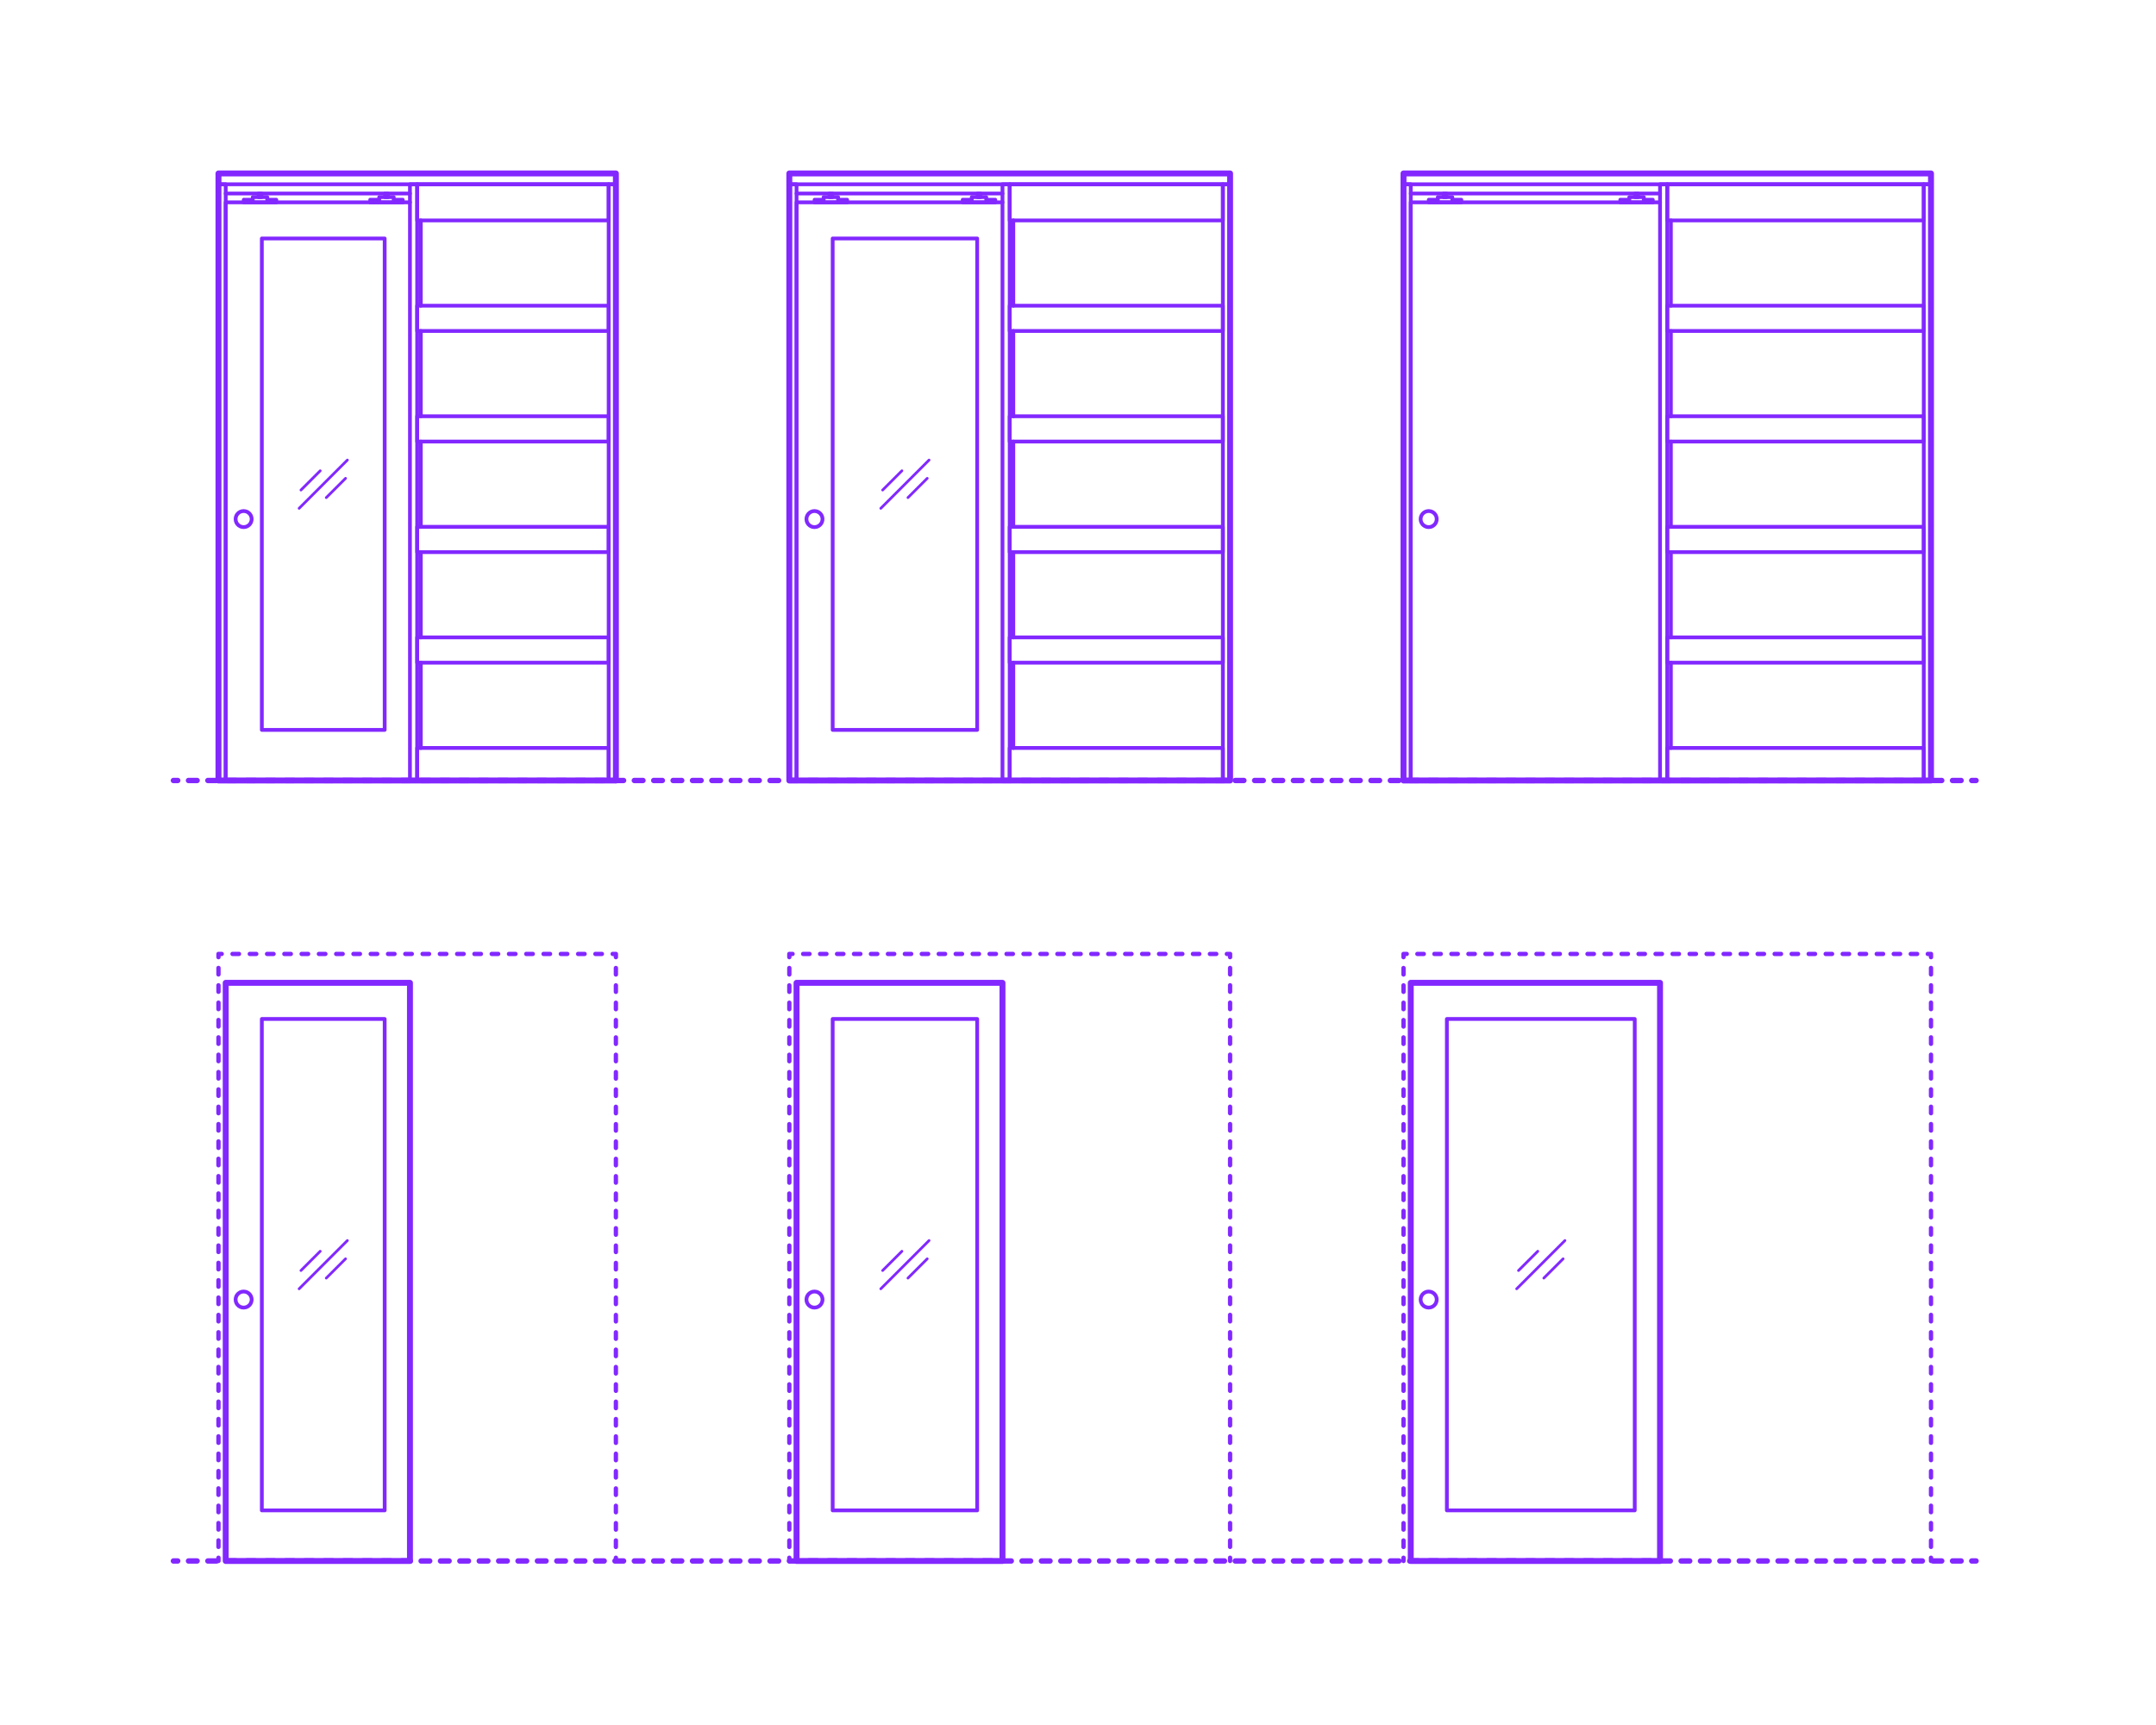 <?xml version="1.0" encoding="utf-8"?>
<!-- Generator: Adobe Illustrator 27.4.0, SVG Export Plug-In . SVG Version: 6.00 Build 0)  -->
<!DOCTYPE svg PUBLIC "-//W3C//DTD SVG 1.1//EN" "http://www.w3.org/Graphics/SVG/1.1/DTD/svg11.dtd">
<svg version="1.1" xmlns:x="http://ns.adobe.com/Extensibility/1.0/" xmlns:i="http://ns.adobe.com/AdobeIllustrator/10.0/" xmlns:graph="http://ns.adobe.com/Graphs/1.0/"
	 xmlns="http://www.w3.org/2000/svg" xmlns:xlink="http://www.w3.org/1999/xlink" x="0px" y="0px" width="1000px" height="800px"
	 viewBox="0 0 1000 800" enable-background="new 0 0 1000 800" xml:space="preserve">
<g id="FILL-BACKGROUND">
	<rect fill="#FFFFFF" width="1000" height="800"/>
</g>
<g id="N-TEXT">
</g>
<g id="N-DIMENSIONS">
</g>
<g id="_x32_D_x24_AG-DIAGRAM">
	<g id="POLYLINE_00000047742270552072289800000002991233007838630046_">
		<g>
			<g>
				
					<line fill="none" stroke="#8228FF" stroke-width="2.5" stroke-linecap="round" stroke-linejoin="round" x1="80.436" y1="361.964" x2="82.436" y2="361.964"/>
				
					<line fill="none" stroke="#8228FF" stroke-width="2.5" stroke-linecap="round" stroke-linejoin="round" stroke-dasharray="3.996,4.995" x1="87.431" y1="361.964" x2="912.043" y2="361.964"/>
				
					<line fill="none" stroke="#8228FF" stroke-width="2.5" stroke-linecap="round" stroke-linejoin="round" x1="914.541" y1="361.964" x2="916.541" y2="361.964"/>
			</g>
		</g>
	</g>
	<g id="POLYLINE_00000129905421475856584290000000886503015042328510_">
		<g>
			<g>
				
					<line fill="none" stroke="#8228FF" stroke-width="2.5" stroke-linecap="round" stroke-linejoin="round" x1="80.436" y1="723.927" x2="82.436" y2="723.927"/>
				
					<line fill="none" stroke="#8228FF" stroke-width="2.5" stroke-linecap="round" stroke-linejoin="round" stroke-dasharray="3.996,4.995" x1="87.431" y1="723.927" x2="912.043" y2="723.927"/>
				
					<line fill="none" stroke="#8228FF" stroke-width="2.5" stroke-linecap="round" stroke-linejoin="round" x1="914.541" y1="723.927" x2="916.541" y2="723.927"/>
			</g>
		</g>
	</g>
</g>
<g id="_x32_D_x24_AG-DETAILS-DIAGRAM">
	<g id="POLYLINE_00000015340915396942835950000004358795617281604482_">
		<g>
			<g>
				
					<line fill="none" stroke="#8228FF" stroke-width="2" stroke-linecap="round" stroke-linejoin="round" x1="101.334" y1="723.927" x2="101.334" y2="722.427"/>
				
					<line fill="none" stroke="#8228FF" stroke-width="2" stroke-linecap="round" stroke-linejoin="round" stroke-dasharray="3.017,5.028" x1="101.334" y1="717.4" x2="101.334" y2="446.414"/>
				<polyline fill="none" stroke="#8228FF" stroke-width="2" stroke-linecap="round" stroke-linejoin="round" points="
					101.334,443.9 101.334,442.4 102.834,442.4 				"/>
				
					<line fill="none" stroke="#8228FF" stroke-width="2" stroke-linecap="round" stroke-linejoin="round" stroke-dasharray="3.006,5.009" x1="107.843" y1="442.4" x2="281.663" y2="442.4"/>
				<polyline fill="none" stroke="#8228FF" stroke-width="2" stroke-linecap="round" stroke-linejoin="round" points="
					284.167,442.4 285.667,442.4 285.667,443.9 				"/>
				
					<line fill="none" stroke="#8228FF" stroke-width="2" stroke-linecap="round" stroke-linejoin="round" stroke-dasharray="3.017,5.028" x1="285.667" y1="448.927" x2="285.667" y2="719.913"/>
				
					<line fill="none" stroke="#8228FF" stroke-width="2" stroke-linecap="round" stroke-linejoin="round" x1="285.667" y1="722.427" x2="285.667" y2="723.927"/>
			</g>
		</g>
	</g>
	<g id="POLYLINE_00000093881501825248884110000012497733332928471176_">
		<g>
			<g>
				
					<line fill="none" stroke="#8228FF" stroke-width="2" stroke-linecap="round" stroke-linejoin="round" x1="570.546" y1="723.927" x2="570.546" y2="722.427"/>
				
					<line fill="none" stroke="#8228FF" stroke-width="2" stroke-linecap="round" stroke-linejoin="round" stroke-dasharray="3.017,5.028" x1="570.546" y1="717.4" x2="570.546" y2="446.414"/>
				<polyline fill="none" stroke="#8228FF" stroke-width="2" stroke-linecap="round" stroke-linejoin="round" points="
					570.546,443.9 570.546,442.4 569.046,442.4 				"/>
				
					<line fill="none" stroke="#8228FF" stroke-width="2" stroke-linecap="round" stroke-linejoin="round" stroke-dasharray="2.948,4.913" x1="564.133" y1="442.4" x2="370.06" y2="442.4"/>
				<polyline fill="none" stroke="#8228FF" stroke-width="2" stroke-linecap="round" stroke-linejoin="round" points="
					367.604,442.4 366.104,442.4 366.104,443.9 				"/>
				
					<line fill="none" stroke="#8228FF" stroke-width="2" stroke-linecap="round" stroke-linejoin="round" stroke-dasharray="3.017,5.028" x1="366.104" y1="448.927" x2="366.104" y2="719.913"/>
				
					<line fill="none" stroke="#8228FF" stroke-width="2" stroke-linecap="round" stroke-linejoin="round" x1="366.104" y1="722.427" x2="366.104" y2="723.927"/>
			</g>
		</g>
	</g>
	<g id="POLYLINE_00000011744793104407752390000011554934875188596377_">
		<g>
			<g>
				
					<line fill="none" stroke="#8228FF" stroke-width="2" stroke-linecap="round" stroke-linejoin="round" x1="895.643" y1="723.927" x2="895.643" y2="722.427"/>
				
					<line fill="none" stroke="#8228FF" stroke-width="2" stroke-linecap="round" stroke-linejoin="round" stroke-dasharray="3.017,5.028" x1="895.643" y1="717.4" x2="895.643" y2="446.414"/>
				<polyline fill="none" stroke="#8228FF" stroke-width="2" stroke-linecap="round" stroke-linejoin="round" points="
					895.643,443.9 895.643,442.4 894.143,442.4 				"/>
				
					<line fill="none" stroke="#8228FF" stroke-width="2" stroke-linecap="round" stroke-linejoin="round" stroke-dasharray="2.959,4.932" x1="889.211" y1="442.4" x2="654.948" y2="442.4"/>
				<polyline fill="none" stroke="#8228FF" stroke-width="2" stroke-linecap="round" stroke-linejoin="round" points="
					652.482,442.4 650.982,442.4 650.982,443.9 				"/>
				
					<line fill="none" stroke="#8228FF" stroke-width="2" stroke-linecap="round" stroke-linejoin="round" stroke-dasharray="3.017,5.028" x1="650.982" y1="448.927" x2="650.982" y2="719.913"/>
				
					<line fill="none" stroke="#8228FF" stroke-width="2" stroke-linecap="round" stroke-linejoin="round" x1="650.982" y1="722.427" x2="650.982" y2="723.927"/>
			</g>
		</g>
	</g>
</g>
<g id="_x32_D_x24_AG-DETAILS">
	<g id="POLYLINE_00000130612539126514096590000011243104377216976570_">
		
			<line fill="none" stroke="#8228FF" stroke-width="1.25" stroke-linecap="round" stroke-linejoin="round" stroke-miterlimit="10" x1="160.276" y1="583.797" x2="151.33" y2="592.743"/>
	</g>
	<g id="POLYLINE_00000160164273128223479680000017603808209215194758_">
		
			<line fill="none" stroke="#8228FF" stroke-width="1.25" stroke-linecap="round" stroke-linejoin="round" stroke-miterlimit="10" x1="139.586" y1="589.233" x2="148.532" y2="580.287"/>
	</g>
	<g id="POLYLINE_00000160176499183376857090000011627706144588773287_">
		
			<line fill="none" stroke="#8228FF" stroke-width="1.25" stroke-linecap="round" stroke-linejoin="round" stroke-miterlimit="10" x1="138.735" y1="597.711" x2="161.127" y2="575.319"/>
	</g>
	<g id="POLYLINE_00000016067272235125821450000012988659326318772131_">
		
			<line fill="none" stroke="#8228FF" stroke-width="1.25" stroke-linecap="round" stroke-linejoin="round" stroke-miterlimit="10" x1="160.276" y1="221.834" x2="151.33" y2="230.78"/>
	</g>
	<g id="POLYLINE_00000153699238427019072510000003936077317440570514_">
		
			<line fill="none" stroke="#8228FF" stroke-width="1.25" stroke-linecap="round" stroke-linejoin="round" stroke-miterlimit="10" x1="139.586" y1="227.269" x2="148.532" y2="218.323"/>
	</g>
	<g id="POLYLINE_00000111874376753940241410000007174151232012245154_">
		
			<line fill="none" stroke="#8228FF" stroke-width="1.25" stroke-linecap="round" stroke-linejoin="round" stroke-miterlimit="10" x1="138.735" y1="235.748" x2="161.127" y2="213.355"/>
	</g>
	<g id="POLYLINE_00000044161594929265103230000011781829756539314850_">
		
			<line fill="none" stroke="#8228FF" stroke-width="1.25" stroke-linecap="round" stroke-linejoin="round" stroke-miterlimit="10" x1="430.073" y1="583.797" x2="421.126" y2="592.743"/>
	</g>
	<g id="POLYLINE_00000036245152929066353090000006173967066203185540_">
		
			<line fill="none" stroke="#8228FF" stroke-width="1.25" stroke-linecap="round" stroke-linejoin="round" stroke-miterlimit="10" x1="409.383" y1="589.233" x2="418.329" y2="580.287"/>
	</g>
	<g id="POLYLINE_00000116922660007811166480000012172574519728764295_">
		
			<line fill="none" stroke="#8228FF" stroke-width="1.25" stroke-linecap="round" stroke-linejoin="round" stroke-miterlimit="10" x1="408.532" y1="597.711" x2="430.924" y2="575.319"/>
	</g>
	<g id="POLYLINE_00000170241720197106564870000000833736312298107302_">
		
			<line fill="none" stroke="#8228FF" stroke-width="1.25" stroke-linecap="round" stroke-linejoin="round" stroke-miterlimit="10" x1="430.073" y1="221.834" x2="421.126" y2="230.78"/>
	</g>
	<g id="POLYLINE_00000103977672615642686330000008576934966603332014_">
		
			<line fill="none" stroke="#8228FF" stroke-width="1.25" stroke-linecap="round" stroke-linejoin="round" stroke-miterlimit="10" x1="409.383" y1="227.269" x2="418.329" y2="218.323"/>
	</g>
	<g id="POLYLINE_00000035531964489555852460000008111149910230726042_">
		
			<line fill="none" stroke="#8228FF" stroke-width="1.25" stroke-linecap="round" stroke-linejoin="round" stroke-miterlimit="10" x1="408.532" y1="235.748" x2="430.924" y2="213.355"/>
	</g>
	<g id="POLYLINE_00000062904594195094883150000014507460237057313459_">
		
			<line fill="none" stroke="#8228FF" stroke-width="1.25" stroke-linecap="round" stroke-linejoin="round" stroke-miterlimit="10" x1="725.006" y1="583.797" x2="716.06" y2="592.743"/>
	</g>
	<g id="POLYLINE_00000062189802497372629520000001474302580779786402_">
		
			<line fill="none" stroke="#8228FF" stroke-width="1.25" stroke-linecap="round" stroke-linejoin="round" stroke-miterlimit="10" x1="704.317" y1="589.233" x2="713.263" y2="580.287"/>
	</g>
	<g id="POLYLINE_00000118391184087722128880000011942259371531519128_">
		
			<line fill="none" stroke="#8228FF" stroke-width="1.25" stroke-linecap="round" stroke-linejoin="round" stroke-miterlimit="10" x1="703.465" y1="597.711" x2="725.857" y2="575.319"/>
	</g>
</g>
<g id="_x32_D_x24_AG-BUILDINGS">
	<g id="POLYLINE_00000069366658419506929290000014077881959638016432_">
		
			<rect x="468.325" y="346.882" fill="none" stroke="#8228FF" stroke-width="1.75" stroke-linecap="round" stroke-linejoin="round" stroke-miterlimit="10" width="98.87" height="15.082"/>
	</g>
	<g id="POLYLINE_00000060746992061199855060000017263050441367521701_">
		
			<rect x="468.325" y="141.769" fill="none" stroke="#8228FF" stroke-width="1.75" stroke-linecap="round" stroke-linejoin="round" stroke-miterlimit="10" width="98.87" height="11.73"/>
	</g>
	<g id="POLYLINE_00000109030318156756237380000015174603314304935580_">
		
			<rect x="468.325" y="193.047" fill="none" stroke="#8228FF" stroke-width="1.75" stroke-linecap="round" stroke-linejoin="round" stroke-miterlimit="10" width="98.87" height="11.73"/>
	</g>
	<g id="POLYLINE_00000044892334442490225450000016000678892630308779_">
		
			<rect x="468.325" y="244.325" fill="none" stroke="#8228FF" stroke-width="1.75" stroke-linecap="round" stroke-linejoin="round" stroke-miterlimit="10" width="98.87" height="11.73"/>
	</g>
	<g id="POLYLINE_00000096053079779324382380000011506697252487690676_">
		
			<rect x="468.325" y="295.604" fill="none" stroke="#8228FF" stroke-width="1.75" stroke-linecap="round" stroke-linejoin="round" stroke-miterlimit="10" width="98.87" height="11.73"/>
	</g>
	<g id="POLYLINE_00000119084681652269699840000000467006868426162339_">
		
			<line fill="none" stroke="#8228FF" stroke-width="1.75" stroke-linecap="round" stroke-linejoin="round" stroke-miterlimit="10" x1="470.001" y1="141.769" x2="470.001" y2="102.221"/>
	</g>
	<g id="POLYLINE_00000175293648156056919300000015438813927352772260_">
		
			<line fill="none" stroke="#8228FF" stroke-width="1.75" stroke-linecap="round" stroke-linejoin="round" stroke-miterlimit="10" x1="470.001" y1="193.047" x2="470.001" y2="153.499"/>
	</g>
	<g id="POLYLINE_00000044891704562083973720000017450038572081333398_">
		
			<line fill="none" stroke="#8228FF" stroke-width="1.75" stroke-linecap="round" stroke-linejoin="round" stroke-miterlimit="10" x1="470.001" y1="244.325" x2="470.001" y2="204.778"/>
	</g>
	<g id="POLYLINE_00000052066624446060277070000000062933925744891558_">
		
			<line fill="none" stroke="#8228FF" stroke-width="1.75" stroke-linecap="round" stroke-linejoin="round" stroke-miterlimit="10" x1="470.001" y1="295.604" x2="470.001" y2="256.056"/>
	</g>
	<g id="POLYLINE_00000074437332124302580620000000285602782246314428_">
		
			<line fill="none" stroke="#8228FF" stroke-width="1.75" stroke-linecap="round" stroke-linejoin="round" stroke-miterlimit="10" x1="470.001" y1="346.882" x2="470.001" y2="307.334"/>
	</g>
	<g id="POLYLINE_00000041272905273138060420000010835804944086022069_">
		
			<path fill="none" stroke="#8228FF" stroke-width="1.75" stroke-linecap="round" stroke-linejoin="round" stroke-miterlimit="10" d="
			M381.496,240.734c0.002-0.822-0.28-1.642-0.786-2.29c-0.504-0.65-1.229-1.124-2.027-1.324c-2.34-0.591-4.62,1.168-4.642,3.581
			c-0.02,2.44,2.276,4.243,4.642,3.646c0.797-0.2,1.523-0.674,2.027-1.324C381.216,242.376,381.497,241.556,381.496,240.734z"/>
	</g>
	<g id="POLYLINE_00000182530494067430666230000003980783018151486630_">
		
			<polyline fill="none" stroke="#8228FF" stroke-width="1.75" stroke-linecap="round" stroke-linejoin="round" stroke-miterlimit="10" points="
			464.973,93.842 369.455,93.842 369.455,361.964 464.973,361.964 		"/>
	</g>
	<g id="POLYLINE_00000125580927897476248060000009093263342822950065_">
		
			<path fill="none" stroke="#8228FF" stroke-width="1.75" stroke-linecap="round" stroke-linejoin="round" stroke-miterlimit="10" d="
			M666.374,240.734c0.002-0.822-0.28-1.642-0.786-2.29c-0.504-0.65-1.229-1.124-2.026-1.324c-2.34-0.591-4.62,1.168-4.643,3.581
			c-0.02,2.44,2.276,4.243,4.643,3.646c0.797-0.2,1.523-0.674,2.026-1.324C666.095,242.376,666.376,241.556,666.374,240.734z"/>
	</g>
	<g id="POLYLINE_00000011000801080613677890000010552078799441381257_">
		
			<path fill="none" stroke="#8228FF" stroke-width="1.75" stroke-linecap="round" stroke-linejoin="round" stroke-miterlimit="10" d="
			M116.726,240.734c0.002-0.822-0.28-1.642-0.786-2.29c-0.504-0.65-1.229-1.124-2.027-1.324c-2.34-0.591-4.62,1.168-4.642,3.581
			c-0.02,2.44,2.276,4.243,4.642,3.646c0.797-0.2,1.523-0.674,2.027-1.324C116.446,242.376,116.728,241.556,116.726,240.734z"/>
	</g>
	<g id="POLYLINE_00000016783801663317766470000015515650389446469529_">
		
			<line fill="none" stroke="#8228FF" stroke-width="1.75" stroke-linecap="round" stroke-linejoin="round" stroke-miterlimit="10" x1="774.988" y1="141.769" x2="774.988" y2="102.221"/>
	</g>
	<g id="POLYLINE_00000052813900373582748300000013735266325017624964_">
		
			<line fill="none" stroke="#8228FF" stroke-width="1.75" stroke-linecap="round" stroke-linejoin="round" stroke-miterlimit="10" x1="774.988" y1="193.047" x2="774.988" y2="153.499"/>
	</g>
	<g id="POLYLINE_00000088113386602126173230000001244441968394496943_">
		
			<line fill="none" stroke="#8228FF" stroke-width="1.75" stroke-linecap="round" stroke-linejoin="round" stroke-miterlimit="10" x1="774.988" y1="244.325" x2="774.988" y2="204.778"/>
	</g>
	<g id="POLYLINE_00000183217161407700063850000010172984907592784552_">
		
			<line fill="none" stroke="#8228FF" stroke-width="1.75" stroke-linecap="round" stroke-linejoin="round" stroke-miterlimit="10" x1="774.988" y1="295.604" x2="774.988" y2="256.056"/>
	</g>
	<g id="POLYLINE_00000176740344233203650300000007098936804323434418_">
		
			<line fill="none" stroke="#8228FF" stroke-width="1.75" stroke-linecap="round" stroke-linejoin="round" stroke-miterlimit="10" x1="774.988" y1="346.882" x2="774.988" y2="307.334"/>
	</g>
	<g id="POLYLINE_00000116918792654034892390000010554268834544437432_">
		
			<polyline fill="none" stroke="#8228FF" stroke-width="1.75" stroke-linecap="round" stroke-linejoin="round" stroke-miterlimit="10" points="
			769.961,93.842 654.334,93.842 654.334,361.964 769.961,361.964 		"/>
	</g>
	<g id="POLYLINE_00000086694203901903568890000007890422047832784302_">
		
			<rect x="773.313" y="346.882" fill="none" stroke="#8228FF" stroke-width="1.75" stroke-linecap="round" stroke-linejoin="round" stroke-miterlimit="10" width="118.979" height="15.082"/>
	</g>
	<g id="POLYLINE_00000043456151209347899980000010060862938499254924_">
		
			<rect x="773.313" y="141.769" fill="none" stroke="#8228FF" stroke-width="1.75" stroke-linecap="round" stroke-linejoin="round" stroke-miterlimit="10" width="118.979" height="11.73"/>
	</g>
	<g id="POLYLINE_00000024715045942941502120000009800496803610252939_">
		
			<rect x="773.313" y="193.047" fill="none" stroke="#8228FF" stroke-width="1.75" stroke-linecap="round" stroke-linejoin="round" stroke-miterlimit="10" width="118.979" height="11.73"/>
	</g>
	<g id="POLYLINE_00000033361796040008320270000013078101644119392668_">
		
			<rect x="773.313" y="244.325" fill="none" stroke="#8228FF" stroke-width="1.75" stroke-linecap="round" stroke-linejoin="round" stroke-miterlimit="10" width="118.979" height="11.73"/>
	</g>
	<g id="POLYLINE_00000180368105720198845690000007970320843315519386_">
		
			<rect x="773.313" y="295.604" fill="none" stroke="#8228FF" stroke-width="1.75" stroke-linecap="round" stroke-linejoin="round" stroke-miterlimit="10" width="118.979" height="11.73"/>
	</g>
	<g id="POLYLINE_00000046298799890140024560000015836910350869463940_">
		
			<line fill="none" stroke="#8228FF" stroke-width="1.75" stroke-linecap="round" stroke-linejoin="round" stroke-miterlimit="10" x1="195.176" y1="141.769" x2="195.176" y2="102.221"/>
	</g>
	<g id="POLYLINE_00000005946688894554619700000000487532768474801292_">
		
			<line fill="none" stroke="#8228FF" stroke-width="1.75" stroke-linecap="round" stroke-linejoin="round" stroke-miterlimit="10" x1="195.176" y1="193.047" x2="195.176" y2="153.499"/>
	</g>
	<g id="POLYLINE_00000124162715164988046310000015839347475579863175_">
		
			<line fill="none" stroke="#8228FF" stroke-width="1.75" stroke-linecap="round" stroke-linejoin="round" stroke-miterlimit="10" x1="195.176" y1="244.325" x2="195.176" y2="204.778"/>
	</g>
	<g id="POLYLINE_00000015339191855757772380000007094588973710852997_">
		
			<line fill="none" stroke="#8228FF" stroke-width="1.75" stroke-linecap="round" stroke-linejoin="round" stroke-miterlimit="10" x1="195.176" y1="295.604" x2="195.176" y2="256.056"/>
	</g>
	<g id="POLYLINE_00000179610133406056632360000000047463229921028016_">
		
			<line fill="none" stroke="#8228FF" stroke-width="1.75" stroke-linecap="round" stroke-linejoin="round" stroke-miterlimit="10" x1="195.176" y1="346.882" x2="195.176" y2="307.334"/>
	</g>
	<g id="POLYLINE_00000040538810966859356960000011732899217883750310_">
		
			<polyline fill="none" stroke="#8228FF" stroke-width="1.75" stroke-linecap="round" stroke-linejoin="round" stroke-miterlimit="10" points="
			190.149,93.842 104.686,93.842 104.686,361.964 190.149,361.964 		"/>
	</g>
	<g id="POLYLINE_00000158726585674725879820000007715963419967578520_">
		
			<rect x="193.501" y="346.882" fill="none" stroke="#8228FF" stroke-width="1.75" stroke-linecap="round" stroke-linejoin="round" stroke-miterlimit="10" width="88.815" height="15.082"/>
	</g>
	<g id="POLYLINE_00000098903959270480796090000009060927327333628349_">
		
			<rect x="193.501" y="141.769" fill="none" stroke="#8228FF" stroke-width="1.75" stroke-linecap="round" stroke-linejoin="round" stroke-miterlimit="10" width="88.815" height="11.73"/>
	</g>
	<g id="POLYLINE_00000015322019242079962400000014194295767178926493_">
		
			<rect x="193.501" y="193.047" fill="none" stroke="#8228FF" stroke-width="1.75" stroke-linecap="round" stroke-linejoin="round" stroke-miterlimit="10" width="88.815" height="11.73"/>
	</g>
	<g id="POLYLINE_00000099646908819720224790000004479084471974153100_">
		
			<rect x="193.501" y="244.325" fill="none" stroke="#8228FF" stroke-width="1.75" stroke-linecap="round" stroke-linejoin="round" stroke-miterlimit="10" width="88.815" height="11.73"/>
	</g>
	<g id="POLYLINE_00000047740279233898592570000005113362010983801766_">
		
			<rect x="193.501" y="295.604" fill="none" stroke="#8228FF" stroke-width="1.75" stroke-linecap="round" stroke-linejoin="round" stroke-miterlimit="10" width="88.815" height="11.73"/>
	</g>
	<g id="POLYLINE_00000013879044240904613160000008236190050365561231_">
		
			<rect x="104.686" y="455.806" fill="none" stroke="#8228FF" stroke-width="1.75" stroke-linecap="round" stroke-linejoin="round" stroke-miterlimit="10" width="85.464" height="268.121"/>
	</g>
	<g id="POLYLINE_00000140014353256481590400000007259218063009079438_">
		
			<path fill="none" stroke="#8228FF" stroke-width="1.75" stroke-linecap="round" stroke-linejoin="round" stroke-miterlimit="10" d="
			M116.726,602.698c0.002-0.822-0.28-1.642-0.786-2.289c-0.504-0.65-1.229-1.124-2.027-1.324c-2.34-0.591-4.62,1.168-4.642,3.581
			c-0.02,2.44,2.276,4.243,4.642,3.646c0.797-0.2,1.523-0.674,2.027-1.324C116.446,604.339,116.728,603.52,116.726,602.698z"/>
	</g>
	<g id="POLYLINE_00000049216180975702347110000000044165621886000554_">
		
			<rect x="369.455" y="455.806" fill="none" stroke="#8228FF" stroke-width="1.75" stroke-linecap="round" stroke-linejoin="round" stroke-miterlimit="10" width="95.518" height="268.121"/>
	</g>
	<g id="POLYLINE_00000032613644715217311360000011672646024476542857_">
		
			<rect x="654.334" y="455.806" fill="none" stroke="#8228FF" stroke-width="1.75" stroke-linecap="round" stroke-linejoin="round" stroke-miterlimit="10" width="115.627" height="268.121"/>
	</g>
	<g id="POLYLINE_00000069374238620329602010000012202531553978355109_">
		
			<path fill="none" stroke="#8228FF" stroke-width="1.75" stroke-linecap="round" stroke-linejoin="round" stroke-miterlimit="10" d="
			M381.496,602.698c0.002-0.822-0.28-1.642-0.786-2.289c-0.504-0.65-1.229-1.124-2.027-1.324c-2.34-0.591-4.62,1.168-4.642,3.581
			c-0.02,2.44,2.276,4.243,4.642,3.646c0.797-0.2,1.523-0.674,2.027-1.324C381.216,604.339,381.497,603.52,381.496,602.698z"/>
	</g>
	<g id="POLYLINE_00000010295653536765240290000005610685703760176276_">
		
			<path fill="none" stroke="#8228FF" stroke-width="1.75" stroke-linecap="round" stroke-linejoin="round" stroke-miterlimit="10" d="
			M666.374,602.698c0.002-0.822-0.28-1.642-0.786-2.289c-0.504-0.65-1.229-1.124-2.026-1.324c-2.34-0.591-4.62,1.168-4.643,3.581
			c-0.02,2.44,2.276,4.243,4.643,3.646c0.797-0.2,1.523-0.674,2.026-1.324C666.095,604.339,666.376,603.52,666.374,602.698z"/>
	</g>
	<g id="POLYLINE_00000077289889078798992590000018204370155543592599_">
		
			<rect x="193.501" y="85.464" fill="none" stroke="#8228FF" stroke-width="1.75" stroke-linecap="round" stroke-linejoin="round" stroke-miterlimit="10" width="88.815" height="16.758"/>
	</g>
	<g id="POLYLINE_00000154424731849857367930000004536405374239748243_">
		
			<rect x="282.316" y="85.464" fill="none" stroke="#8228FF" stroke-width="1.75" stroke-linecap="round" stroke-linejoin="round" stroke-miterlimit="10" width="3.352" height="276.5"/>
	</g>
	<g id="POLYLINE_00000183963754253773283490000005756759095194160044_">
		
			<rect x="101.334" y="80.436" fill="none" stroke="#8228FF" stroke-width="1.75" stroke-linecap="round" stroke-linejoin="round" stroke-miterlimit="10" width="184.333" height="5.027"/>
	</g>
	<g id="POLYLINE_00000182508356363532423730000003083150425723599515_">
		
			<rect x="190.149" y="85.464" fill="none" stroke="#8228FF" stroke-width="1.75" stroke-linecap="round" stroke-linejoin="round" stroke-miterlimit="10" width="3.352" height="276.5"/>
	</g>
	<g id="POLYLINE_00000137851377516592435930000003445082058491909566_">
		
			<rect x="773.313" y="85.464" fill="none" stroke="#8228FF" stroke-width="1.75" stroke-linecap="round" stroke-linejoin="round" stroke-miterlimit="10" width="118.979" height="16.758"/>
	</g>
	<g id="POLYLINE_00000043429807831581177280000010131292638893567107_">
		
			<rect x="769.961" y="85.464" fill="none" stroke="#8228FF" stroke-width="1.75" stroke-linecap="round" stroke-linejoin="round" stroke-miterlimit="10" width="3.352" height="276.5"/>
	</g>
	<g id="POLYLINE_00000178187550192329898490000016822355281069861508_">
		
			<rect x="892.291" y="85.464" fill="none" stroke="#8228FF" stroke-width="1.75" stroke-linecap="round" stroke-linejoin="round" stroke-miterlimit="10" width="3.352" height="276.5"/>
	</g>
	<g id="POLYLINE_00000134949703430724379440000008115443277305791672_">
		
			<rect x="650.982" y="80.436" fill="none" stroke="#8228FF" stroke-width="1.75" stroke-linecap="round" stroke-linejoin="round" stroke-miterlimit="10" width="244.661" height="5.027"/>
	</g>
	<g id="POLYLINE_00000082343669407968249560000016433480873220603265_">
		
			<rect x="101.334" y="85.464" fill="none" stroke="#8228FF" stroke-width="1.75" stroke-linecap="round" stroke-linejoin="round" stroke-miterlimit="10" width="3.352" height="276.5"/>
	</g>
	<g id="POLYLINE_00000103238199345073694500000016195084925470499259_">
		
			<rect x="650.982" y="85.464" fill="none" stroke="#8228FF" stroke-width="1.75" stroke-linecap="round" stroke-linejoin="round" stroke-miterlimit="10" width="3.352" height="276.5"/>
	</g>
	<g id="POLYLINE_00000034791739136568654520000004821950654739150984_">
		
			<rect x="366.104" y="80.436" fill="none" stroke="#8228FF" stroke-width="1.75" stroke-linecap="round" stroke-linejoin="round" stroke-miterlimit="10" width="204.442" height="5.027"/>
	</g>
	<g id="POLYLINE_00000136390308364032784340000001871365321411362718_">
		
			<rect x="366.104" y="85.464" fill="none" stroke="#8228FF" stroke-width="1.75" stroke-linecap="round" stroke-linejoin="round" stroke-miterlimit="10" width="3.352" height="276.5"/>
	</g>
	<g id="POLYLINE_00000173130096693926373980000013381931728245164687_">
		
			<rect x="464.973" y="85.464" fill="none" stroke="#8228FF" stroke-width="1.75" stroke-linecap="round" stroke-linejoin="round" stroke-miterlimit="10" width="3.352" height="276.5"/>
	</g>
	<g id="POLYLINE_00000071545406695331104700000012221316922020542646_">
		
			<rect x="567.195" y="85.464" fill="none" stroke="#8228FF" stroke-width="1.75" stroke-linecap="round" stroke-linejoin="round" stroke-miterlimit="10" width="3.352" height="276.5"/>
	</g>
	<g id="POLYLINE_00000170977494943135980850000010343888488299069577_">
		
			<rect x="468.325" y="85.464" fill="none" stroke="#8228FF" stroke-width="1.75" stroke-linecap="round" stroke-linejoin="round" stroke-miterlimit="10" width="98.87" height="16.758"/>
	</g>
	<g id="POLYLINE_00000165196450630570893210000001292756729207409282_">
		
			<line fill="none" stroke="#8228FF" stroke-width="1.75" stroke-linecap="round" stroke-linejoin="round" stroke-miterlimit="10" x1="654.334" y1="89.752" x2="769.961" y2="89.752"/>
	</g>
	<g id="POLYLINE_00000053531697961332819840000006972982142441972377_">
		
			<polygon fill="none" stroke="#8228FF" stroke-width="1.75" stroke-linecap="round" stroke-linejoin="round" stroke-miterlimit="10" points="
			673.605,92.626 677.795,92.626 677.795,93.842 662.713,93.842 662.713,92.626 666.902,92.626 666.902,91.409 673.605,91.409 		"/>
	</g>
	<g id="POLYLINE_00000166669836782150925140000011231629685713869239_">
		
			<rect x="669.594" y="89.752" fill="none" stroke="#8228FF" stroke-width="1.75" stroke-linecap="round" stroke-linejoin="round" stroke-miterlimit="10" width="1.319" height="1.657"/>
	</g>
	<g id="POLYLINE_00000131355636820168340260000016720536713040224680_">
		
			<polygon fill="none" stroke="#8228FF" stroke-width="1.75" stroke-linecap="round" stroke-linejoin="round" stroke-miterlimit="10" points="
			755.717,92.626 751.528,92.626 751.528,93.842 766.61,93.842 766.61,92.626 762.42,92.626 762.42,91.409 755.717,91.409 		"/>
	</g>
	<g id="POLYLINE_00000142143494376504980310000017245640206740849069_">
		
			<rect x="758.409" y="89.752" fill="none" stroke="#8228FF" stroke-width="1.75" stroke-linecap="round" stroke-linejoin="round" stroke-miterlimit="10" width="1.319" height="1.657"/>
	</g>
	<g id="POLYLINE_00000110465040537979571850000013959443157801055406_">
		
			<polygon fill="none" stroke="#8228FF" stroke-width="1.75" stroke-linecap="round" stroke-linejoin="round" stroke-miterlimit="10" points="
			388.726,92.626 392.916,92.626 392.916,93.842 377.834,93.842 377.834,92.626 382.023,92.626 382.023,91.409 388.726,91.409 		"/>
	</g>
	<g id="POLYLINE_00000098943258891055821790000005231645504851790741_">
		
			<rect x="384.715" y="89.752" fill="none" stroke="#8228FF" stroke-width="1.75" stroke-linecap="round" stroke-linejoin="round" stroke-miterlimit="10" width="1.319" height="1.657"/>
	</g>
	<g id="POLYLINE_00000141449238021063367120000004613504240409570178_">
		
			<polygon fill="none" stroke="#8228FF" stroke-width="1.75" stroke-linecap="round" stroke-linejoin="round" stroke-miterlimit="10" points="
			123.957,92.626 128.146,92.626 128.146,93.842 113.064,93.842 113.064,92.626 117.254,92.626 117.254,91.409 123.957,91.409 		"/>
	</g>
	<g id="POLYLINE_00000155137168361033295960000017559083885939708288_">
		
			<rect x="119.946" y="89.752" fill="none" stroke="#8228FF" stroke-width="1.75" stroke-linecap="round" stroke-linejoin="round" stroke-miterlimit="10" width="1.319" height="1.657"/>
	</g>
	<g id="POLYLINE_00000110431187417697545150000013772702476353459121_">
		
			<line fill="none" stroke="#8228FF" stroke-width="1.75" stroke-linecap="round" stroke-linejoin="round" stroke-miterlimit="10" x1="104.686" y1="89.752" x2="190.149" y2="89.752"/>
	</g>
	<g id="POLYLINE_00000147220921451419584760000009863063979251991714_">
		
			<polygon fill="none" stroke="#8228FF" stroke-width="1.75" stroke-linecap="round" stroke-linejoin="round" stroke-miterlimit="10" points="
			175.905,92.626 171.716,92.626 171.716,93.842 186.798,93.842 186.798,92.626 182.608,92.626 182.608,91.409 175.905,91.409 		"/>
	</g>
	<g id="POLYLINE_00000160186127268025892000000009107764261788154775_">
		
			<rect x="178.597" y="89.752" fill="none" stroke="#8228FF" stroke-width="1.75" stroke-linecap="round" stroke-linejoin="round" stroke-miterlimit="10" width="1.319" height="1.657"/>
	</g>
	<g id="POLYLINE_00000077324776515447302730000016882959282255490467_">
		
			<line fill="none" stroke="#8228FF" stroke-width="1.75" stroke-linecap="round" stroke-linejoin="round" stroke-miterlimit="10" x1="464.973" y1="89.752" x2="369.455" y2="89.752"/>
	</g>
	<g id="POLYLINE_00000060735834757343804550000008400891872618322615_">
		
			<polygon fill="none" stroke="#8228FF" stroke-width="1.75" stroke-linecap="round" stroke-linejoin="round" stroke-miterlimit="10" points="
			450.729,92.626 446.54,92.626 446.54,93.842 461.622,93.842 461.622,92.626 457.432,92.626 457.432,91.409 450.729,91.409 		"/>
	</g>
	<g id="POLYLINE_00000147910848088278843950000015063633973501510040_">
		
			<rect x="453.421" y="89.752" fill="none" stroke="#8228FF" stroke-width="1.75" stroke-linecap="round" stroke-linejoin="round" stroke-miterlimit="10" width="1.319" height="1.657"/>
	</g>
	<g id="POLYLINE_00000180368536566231650660000014641157810375071382_">
		
			<rect x="121.443" y="472.564" fill="none" stroke="#8228FF" stroke-width="1.75" stroke-linecap="round" stroke-linejoin="round" stroke-miterlimit="10" width="56.976" height="227.903"/>
	</g>
	<g id="POLYLINE_00000096771362988850307200000007521923303743502482_">
		
			<rect x="121.443" y="110.6" fill="none" stroke="#8228FF" stroke-width="1.75" stroke-linecap="round" stroke-linejoin="round" stroke-miterlimit="10" width="56.976" height="227.903"/>
	</g>
	<g id="POLYLINE_00000150789926908962525580000008978752204542695615_">
		
			<rect x="386.213" y="472.564" fill="none" stroke="#8228FF" stroke-width="1.75" stroke-linecap="round" stroke-linejoin="round" stroke-miterlimit="10" width="67.03" height="227.903"/>
	</g>
	<g id="POLYLINE_00000058553875128850107450000008260101390954356378_">
		
			<rect x="386.213" y="110.6" fill="none" stroke="#8228FF" stroke-width="1.75" stroke-linecap="round" stroke-linejoin="round" stroke-miterlimit="10" width="67.03" height="227.903"/>
	</g>
	<g id="POLYLINE_00000132772402574201990450000004899937764283268774_">
		
			<rect x="671.091" y="472.564" fill="none" stroke="#8228FF" stroke-width="1.75" stroke-linecap="round" stroke-linejoin="round" stroke-miterlimit="10" width="87.139" height="227.903"/>
	</g>
</g>
<g id="_x32_D_x24_AG-OUTLINE">
	<g id="POLYLINE_00000100367524125919914300000007511571442353897127_">
		
			<rect x="104.686" y="455.806" fill="none" stroke="#8228FF" stroke-width="2.75" stroke-linecap="round" stroke-linejoin="round" stroke-miterlimit="10" width="85.464" height="268.121"/>
	</g>
	<g id="POLYLINE_00000152246907801653689970000007359556595889516977_">
		
			<rect x="369.455" y="455.806" fill="none" stroke="#8228FF" stroke-width="2.75" stroke-linecap="round" stroke-linejoin="round" stroke-miterlimit="10" width="95.518" height="268.121"/>
	</g>
	<g id="POLYLINE_00000008858399566019847450000002118845111622578353_">
		
			<rect x="654.334" y="455.806" fill="none" stroke="#8228FF" stroke-width="2.75" stroke-linecap="round" stroke-linejoin="round" stroke-miterlimit="10" width="115.627" height="268.121"/>
	</g>
	<g id="POLYLINE_00000136372452700948084910000007387781616131623593_">
		
			<path fill="none" stroke="#8228FF" stroke-width="2.75" stroke-linecap="round" stroke-linejoin="round" stroke-miterlimit="10" d="
			M282.316,361.964h3.352v-276.5v-5.027H101.334v5.027v276.5C148.085,361.964,235.503,361.964,282.316,361.964z"/>
	</g>
	<g id="POLYLINE_00000090984970607694946740000017696514744084780706_">
		
			<path fill="none" stroke="#8228FF" stroke-width="2.75" stroke-linecap="round" stroke-linejoin="round" stroke-miterlimit="10" d="
			M567.195,361.964h3.352v-276.5v-5.027H366.104v5.027v276.5C417.876,361.964,515.362,361.964,567.195,361.964z"/>
	</g>
	<g id="POLYLINE_00000018194889461357127240000002134372215529757356_">
		
			<path fill="none" stroke="#8228FF" stroke-width="2.75" stroke-linecap="round" stroke-linejoin="round" stroke-miterlimit="10" d="
			M895.643,85.464v-5.027H650.982v5.027v276.5c63.499,0,181.111,0,244.661,0V85.464z"/>
	</g>
</g>
</svg>
